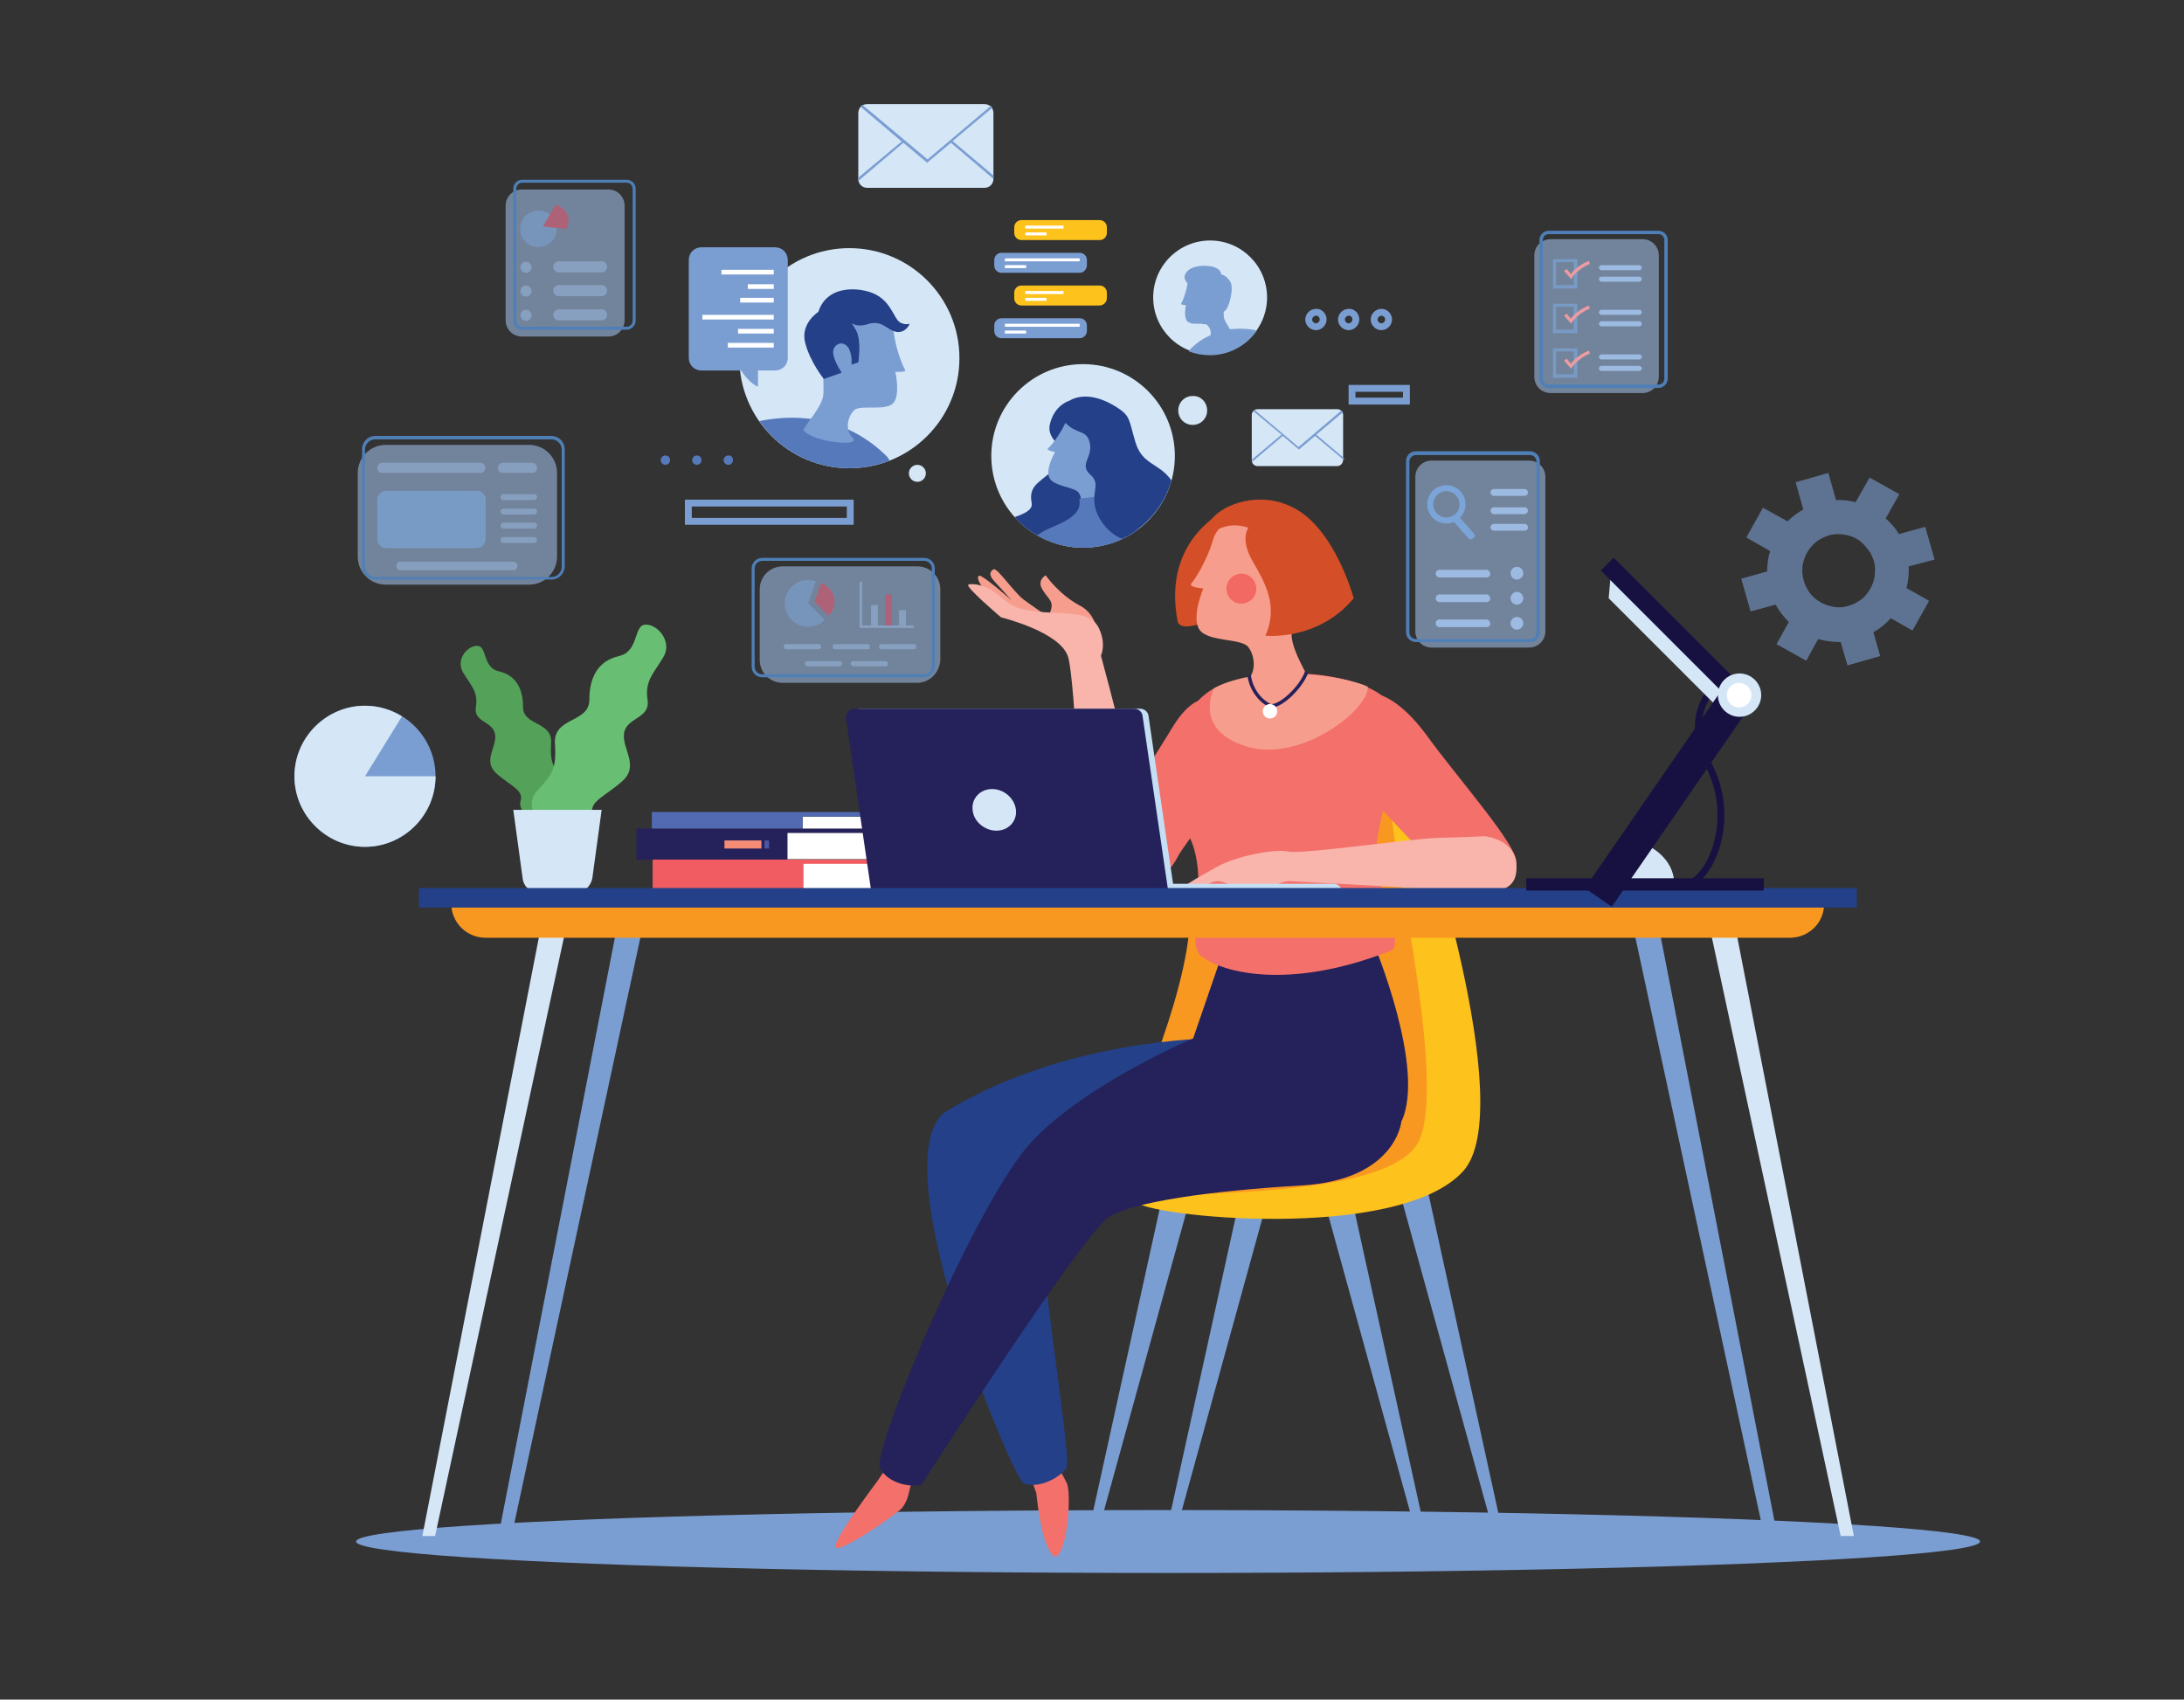 <?xml version="1.0" encoding="utf-8"?>
<!-- Generator: Adobe Illustrator 25.1.0, SVG Export Plug-In . SVG Version: 6.00 Build 0)  -->
<svg version="1.1" id="Layer_1" xmlns="http://www.w3.org/2000/svg" xmlns:xlink="http://www.w3.org/1999/xlink" x="0px" y="0px"
	 viewBox="0 0 514 400" style="enable-background:new 0 0 514 400;" xml:space="preserve">
<rect x="0" y="0" width="514" height="400" fill="#333333" stroke="none"/>
<style type="text/css">
	.st0{fill:#7B9ED2;}
	.st1{opacity:0.6;fill:#9DBBE2;enable-background:new    ;}
	.st2{fill:#4F7FB7;}
	.st3{opacity:0.71;fill:#7BA5D8;enable-background:new    ;}
	.st4{fill:#EB9BA1;}
	.st5{fill:#9DBBE2;}
	.st6{opacity:0.5;}
	.st7{fill:#7BA5D8;}
	.st8{fill:#E83F54;}
	.st9{opacity:0.5;fill:#9DBBE2;enable-background:new    ;}
	.st10{fill:#54A259;}
	.st11{fill:#68BF73;}
	.st12{fill:#D5E7F7;}
	.st13{fill:#F89821;}
	.st14{fill:#FEC21C;}
	.st15{fill:#D44F27;}
	.st16{fill:#F79D8D;}
	.st17{fill:#F9B4AB;}
	.st18{fill:#F3706B;}
	.st19{fill:#234088;}
	.st20{fill:#25215A;}
	.st21{fill:none;stroke:#25215A;stroke-width:0.808;stroke-miterlimit:10;}
	.st22{fill:#FFFFFF;}
	.st23{fill:#516AB2;}
	.st24{fill:#F15C62;}
	.st25{fill:#F58D76;}
	.st26{fill:#4C54A4;}
	.st27{fill:#C4DFF4;}
	.st28{fill:#F26963;}
	.st29{fill:none;stroke:#171142;stroke-width:1.617;stroke-miterlimit:10;}
	.st30{fill:#171142;}
	.st31{fill:#5679BC;}
	.st32{fill:none;stroke:#7B9ED2;stroke-width:1.617;stroke-miterlimit:10;}
	.st33{opacity:0.6;fill:#7B9ED2;enable-background:new    ;}
</style>
<ellipse class="st0" cx="274.9" cy="362.8" rx="191.1" ry="7.4"/>
<g>
	<path class="st1" d="M386.6,92.5h-21.7c-2.1,0-3.8-1.7-3.8-3.8V60.1c0-2.1,1.7-3.8,3.8-3.8h21.7c2.1,0,3.8,1.7,3.8,3.8v28.5
		C390.4,90.8,388.7,92.5,386.6,92.5z"/>
	<path class="st2" d="M390.3,91.3h-25.8c-1.2,0-2.2-1-2.2-2.2V56.5c0-1.2,1-2.2,2.2-2.2h25.8c1.2,0,2.2,1,2.2,2.2v32.6
		C392.5,90.3,391.5,91.3,390.3,91.3z M364.5,55.1c-0.8,0-1.4,0.6-1.4,1.4v32.6c0,0.8,0.6,1.4,1.4,1.4h25.8c0.8,0,1.4-0.6,1.4-1.4
		V56.5c0-0.8-0.6-1.4-1.4-1.4H364.5z"/>
	<g>
		<path class="st3" d="M371.2,67.9h-5.7V61h5.7V67.9z M366.2,67.1h4.2v-5.4h-4.2V67.1z"/>
		<path class="st4" d="M369.8,65.7l-1.7-1.9l0.6-0.5l1,1.2c0.5-0.7,1.8-2.1,4.2-3.1l0.3,0.7c-3,1.3-4.2,3.2-4.2,3.2L369.8,65.7z"/>
		<path class="st5" d="M385.8,63.6h-8.9c-0.3,0-0.6-0.3-0.6-0.6l0,0c0-0.3,0.3-0.6,0.6-0.6h8.9c0.3,0,0.6,0.3,0.6,0.6l0,0
			C386.4,63.3,386.1,63.6,385.8,63.6z"/>
		<path class="st5" d="M385.8,66.3h-8.9c-0.3,0-0.6-0.3-0.6-0.6l0,0c0-0.3,0.3-0.6,0.6-0.6h8.9c0.3,0,0.6,0.3,0.6,0.6l0,0
			C386.4,66,386.1,66.3,385.8,66.3z"/>
	</g>
	<g>
		<path class="st3" d="M371.2,78.4h-5.7v-6.9h5.7V78.4z M366.2,77.6h4.2v-5.4h-4.2V77.6z"/>
		<path class="st4" d="M369.8,76.2l-1.7-1.9l0.6-0.5l1,1.2c0.5-0.7,1.8-2.1,4.2-3.1l0.3,0.7c-3,1.3-4.2,3.2-4.2,3.2L369.8,76.2z"/>
		<path class="st5" d="M385.8,74.1h-8.9c-0.3,0-0.6-0.3-0.6-0.6l0,0c0-0.3,0.3-0.6,0.6-0.6h8.9c0.3,0,0.6,0.3,0.6,0.6l0,0
			C386.4,73.8,386.1,74.1,385.8,74.1z"/>
		<path class="st5" d="M385.8,76.8h-8.9c-0.3,0-0.6-0.3-0.6-0.6l0,0c0-0.3,0.3-0.6,0.6-0.6h8.9c0.3,0,0.6,0.3,0.6,0.6l0,0
			C386.4,76.6,386.1,76.8,385.8,76.8z"/>
	</g>
	<g>
		<path class="st3" d="M371.2,88.9h-5.7V82h5.7V88.9z M366.2,88.1h4.2v-5.4h-4.2V88.1z"/>
		<path class="st4" d="M369.8,86.8l-1.7-1.9l0.6-0.5l1,1.2c0.5-0.7,1.8-2.1,4.2-3.1l0.3,0.7c-3,1.3-4.2,3.2-4.2,3.2L369.8,86.8z"/>
		<path class="st5" d="M385.8,84.6h-8.9c-0.3,0-0.6-0.3-0.6-0.6l0,0c0-0.3,0.3-0.6,0.6-0.6h8.9c0.3,0,0.6,0.3,0.6,0.6l0,0
			C386.4,84.3,386.1,84.6,385.8,84.6z"/>
		<path class="st5" d="M385.8,87.3h-8.9c-0.3,0-0.6-0.3-0.6-0.6l0,0c0-0.3,0.3-0.6,0.6-0.6h8.9c0.3,0,0.6,0.3,0.6,0.6l0,0
			C386.4,87.1,386.1,87.3,385.8,87.3z"/>
	</g>
</g>
<g>
	<path class="st1" d="M143.2,79.2h-20.4c-2.1,0-3.8-1.7-3.8-3.8v-27c0-2.1,1.7-3.8,3.8-3.8h20.4c2.1,0,3.8,1.7,3.8,3.8v26.9
		C147,77.5,145.3,79.2,143.2,79.2z"/>
	<path class="st2" d="M147.5,77.6h-24.6c-1.1,0-2.1-0.9-2.1-2.1V44.4c0-1.1,0.9-2.1,2.1-2.1h24.6c1.1,0,2.1,0.9,2.1,2.1v31.1
		C149.6,76.6,148.6,77.6,147.5,77.6z M122.9,43c-0.7,0-1.4,0.6-1.4,1.4v31.1c0,0.7,0.6,1.4,1.4,1.4h24.6c0.7,0,1.4-0.6,1.4-1.4V44.4
		c0-0.7-0.6-1.4-1.4-1.4H122.9z"/>
	<g class="st6">
		<ellipse transform="matrix(0.231 -0.973 0.973 0.231 45.096 164.706)" class="st7" cx="126.7" cy="53.8" rx="4.3" ry="4.3"/>
		<path class="st8" d="M127.8,53.3l2.9-5.1c2.6,0.7,3.9,3.2,2.6,5.7L127.8,53.3z"/>
		<g>
			<path class="st5" d="M125.1,62.9c0,0.7-0.6,1.3-1.3,1.3s-1.3-0.6-1.3-1.3s0.6-1.3,1.3-1.3S125.1,62.2,125.1,62.9z"/>
			<path class="st5" d="M125.1,68.5c0,0.7-0.6,1.3-1.3,1.3s-1.3-0.6-1.3-1.3s0.6-1.3,1.3-1.3S125.1,67.8,125.1,68.5z"/>
			<path class="st5" d="M141.6,64.1h-10.1c-0.7,0-1.3-0.6-1.3-1.3l0,0c0-0.7,0.6-1.3,1.3-1.3h10.1c0.7,0,1.3,0.6,1.3,1.3l0,0
				C142.8,63.6,142.3,64.1,141.6,64.1z"/>
			<path class="st5" d="M141.6,69.7h-10.1c-0.7,0-1.3-0.6-1.3-1.3l0,0c0-0.7,0.6-1.3,1.3-1.3h10.1c0.7,0,1.3,0.6,1.3,1.3l0,0
				C142.8,69.2,142.3,69.7,141.6,69.7z"/>
			<path class="st5" d="M125.1,74.2c0,0.7-0.6,1.3-1.3,1.3s-1.3-0.6-1.3-1.3s0.6-1.3,1.3-1.3S125.1,73.5,125.1,74.2z"/>
			<path class="st5" d="M141.6,75.4h-10.1c-0.7,0-1.3-0.6-1.3-1.3l0,0c0-0.7,0.6-1.3,1.3-1.3h10.1c0.7,0,1.3,0.6,1.3,1.3l0,0
				C142.8,74.9,142.3,75.4,141.6,75.4z"/>
		</g>
	</g>
</g>
<g>
	<path class="st1" d="M359.9,152.4h-23c-2.1,0-3.8-1.7-3.8-3.8v-36.4c0-2.1,1.7-3.8,3.8-3.8h23c2.1,0,3.8,1.7,3.8,3.8v36.4
		C363.7,150.7,362,152.4,359.9,152.4z"/>
	<path class="st2" d="M360.1,151.1h-26.9c-1.2,0-2.3-1-2.3-2.3v-40.3c0-1.2,1-2.3,2.3-2.3h26.9c1.2,0,2.3,1,2.3,2.3v40.3
		C362.4,150.1,361.4,151.1,360.1,151.1z M333.2,107.1c-0.8,0-1.5,0.7-1.5,1.5v40.3c0,0.8,0.7,1.5,1.5,1.5h26.9
		c0.8,0,1.5-0.7,1.5-1.5v-40.3c0-0.8-0.7-1.5-1.5-1.5C360.1,107.1,333.2,107.1,333.2,107.1z"/>
	<g>
		<path class="st7" d="M346.9,126.5l-0.4,0.3c-0.3,0.2-0.6,0.2-0.9-0.1l-3.9-4.4l1.3-1.1l3.9,4.4
			C347.2,125.9,347.2,126.3,346.9,126.5z"/>
		<path class="st7" d="M340.4,114.2c-2.5,0-4.5,2-4.5,4.5s2,4.5,4.5,4.5s4.5-2,4.5-4.5S342.9,114.2,340.4,114.2z M340.4,121.8
			c-1.7,0-3.1-1.4-3.1-3.1s1.4-3.1,3.1-3.1c1.7,0,3.1,1.4,3.1,3.1C343.5,120.5,342.1,121.8,340.4,121.8z"/>
		<path class="st5" d="M358.8,116.7h-7.2c-0.5,0-0.8-0.4-0.8-0.8l0,0c0-0.5,0.4-0.8,0.8-0.8h7.2c0.5,0,0.8,0.4,0.8,0.8l0,0
			C359.6,116.4,359.2,116.7,358.8,116.7z"/>
		<path class="st5" d="M358.8,121h-7.2c-0.5,0-0.8-0.4-0.8-0.8l0,0c0-0.5,0.4-0.8,0.8-0.8h7.2c0.5,0,0.8,0.4,0.8,0.8l0,0
			C359.6,120.6,359.2,121,358.8,121z"/>
		<path class="st5" d="M358.8,124.9h-7.2c-0.5,0-0.8-0.4-0.8-0.8l0,0c0-0.5,0.4-0.8,0.8-0.8h7.2c0.5,0,0.8,0.4,0.8,0.8l0,0
			C359.6,124.6,359.2,124.9,358.8,124.9z"/>
		<path class="st5" d="M349.8,135.9h-11c-0.5,0-0.9-0.4-0.9-0.9l0,0c0-0.5,0.4-0.9,0.9-0.9h11c0.5,0,0.9,0.4,0.9,0.9l0,0
			C350.8,135.5,350.4,135.9,349.8,135.9z"/>
		<path class="st5" d="M349.8,141.7h-11c-0.5,0-0.9-0.4-0.9-0.9l0,0c0-0.5,0.4-0.9,0.9-0.9h11c0.5,0,0.9,0.4,0.9,0.9l0,0
			C350.8,141.3,350.4,141.7,349.8,141.7z"/>
		<path class="st5" d="M349.8,147.6h-11c-0.5,0-0.9-0.4-0.9-0.9l0,0c0-0.5,0.4-0.9,0.9-0.9h11c0.5,0,0.9,0.4,0.9,0.9l0,0
			C350.8,147.2,350.4,147.6,349.8,147.6z"/>
		<path class="st5" d="M358.5,134.9c0,0.8-0.7,1.5-1.5,1.5s-1.5-0.7-1.5-1.5s0.7-1.5,1.5-1.5S358.5,134.1,358.5,134.9z"/>
		<path class="st5" d="M358.5,140.8c0,0.8-0.7,1.5-1.5,1.5s-1.5-0.7-1.5-1.5s0.7-1.5,1.5-1.5S358.5,140,358.5,140.8z"/>
		<path class="st5" d="M358.5,146.7c0,0.8-0.7,1.5-1.5,1.5s-1.5-0.7-1.5-1.5s0.7-1.5,1.5-1.5S358.5,145.8,358.5,146.7z"/>
	</g>
</g>
<g>
	<path class="st1" d="M124.5,137.6H90.8c-3.7,0-6.6-3-6.6-6.6v-19.7c0-3.7,3-6.6,6.6-6.6h33.7c3.7,0,6.6,3,6.6,6.6V131
		C131.1,134.6,128.2,137.6,124.5,137.6z"/>
	<path class="st2" d="M129.8,136.4H88.3c-1.7,0-3.1-1.4-3.1-3.1v-27.6c0-1.7,1.4-3.1,3.1-3.1h41.5c1.7,0,3.1,1.4,3.1,3.1v27.6
		C132.9,135,131.5,136.4,129.8,136.4z M88.3,103.4c-1.3,0-2.4,1.1-2.4,2.4v27.6c0,1.3,1.1,2.4,2.4,2.4h41.5c1.3,0,2.4-1.1,2.4-2.4
		v-27.6c0-1.3-1.1-2.4-2.4-2.4C129.8,103.4,88.3,103.4,88.3,103.4z"/>
	<g>
		<path class="st9" d="M113,111.3H90c-0.7,0-1.2-0.5-1.2-1.2l0,0c0-0.7,0.5-1.2,1.2-1.2h23c0.7,0,1.2,0.5,1.2,1.2l0,0
			C114.2,110.8,113.7,111.3,113,111.3z"/>
		<path class="st3" d="M112.2,129H90.9c-1.1,0-2.1-0.9-2.1-2.1v-9.3c0-1.1,0.9-2.1,2.1-2.1h21.3c1.1,0,2.1,0.9,2.1,2.1v9.3
			C114.2,128.1,113.3,129,112.2,129z"/>
		<path class="st9" d="M125.2,111.3h-6.8c-0.7,0-1.2-0.5-1.2-1.2l0,0c0-0.7,0.5-1.2,1.2-1.2h6.8c0.7,0,1.2,0.5,1.2,1.2l0,0
			C126.4,110.8,125.9,111.3,125.2,111.3z"/>
		<path class="st9" d="M125.7,117.7h-7.2c-0.4,0-0.7-0.3-0.7-0.7l0,0c0-0.4,0.3-0.7,0.7-0.7h7.2c0.4,0,0.7,0.3,0.7,0.7l0,0
			C126.4,117.4,126.1,117.7,125.7,117.7z"/>
		<path class="st9" d="M125.7,121.1h-7.2c-0.4,0-0.7-0.3-0.7-0.7l0,0c0-0.4,0.3-0.7,0.7-0.7h7.2c0.4,0,0.7,0.3,0.7,0.7l0,0
			C126.4,120.7,126.1,121.1,125.7,121.1z"/>
		<path class="st9" d="M125.7,124.4h-7.2c-0.4,0-0.7-0.3-0.7-0.7l0,0c0-0.4,0.3-0.7,0.7-0.7h7.2c0.4,0,0.7,0.3,0.7,0.7l0,0
			C126.4,124.1,126.1,124.4,125.7,124.4z"/>
		<path class="st9" d="M125.7,127.8h-7.2c-0.4,0-0.7-0.3-0.7-0.7l0,0c0-0.4,0.3-0.7,0.7-0.7h7.2c0.4,0,0.7,0.3,0.7,0.7l0,0
			C126.4,127.5,126.1,127.8,125.7,127.8z"/>
		<path class="st9" d="M120.8,134.2H94.3c-0.6,0-1-0.4-1-1l0,0c0-0.6,0.4-1,1-1h26.5c0.6,0,1,0.4,1,1l0,0
			C121.8,133.8,121.4,134.2,120.8,134.2z"/>
	</g>
</g>
<g>
	<path class="st1" d="M215.9,160.7h-31.7c-3,0-5.4-2.4-5.4-5.4v-16.6c0-3,2.4-5.4,5.4-5.4h31.7c3,0,5.4,2.4,5.4,5.4v16.6
		C221.2,158.2,218.8,160.7,215.9,160.7z"/>
	<path class="st2" d="M217.5,159.4h-38.1c-1.4,0-2.5-1.1-2.5-2.5v-23.1c0-1.4,1.1-2.5,2.5-2.5h38.1c1.4,0,2.5,1.1,2.5,2.5v23.1
		C220,158.3,218.9,159.4,217.5,159.4z M179.4,132c-1,0-1.8,0.8-1.8,1.8v23.1c0,1,0.8,1.8,1.8,1.8h38.1c1,0,1.8-0.8,1.8-1.8v-23.1
		c0-1-0.8-1.8-1.8-1.8H179.4z"/>
	<g class="st6">
		<path class="st7" d="M194.1,145.9c-1,1-2.4,1.6-3.9,1.6c-3,0-5.5-2.4-5.5-5.5c0-3,2.4-5.5,5.5-5.5c0.6,0,1.2,0.1,1.8,0.3l-1.8,5.2
			L194.1,145.9z"/>
		<path class="st8" d="M196.4,141.6c0,1.3-0.5,2.4-1.4,3.3l-3.3-3.3l1.5-4.4C195.1,137.9,196.4,139.6,196.4,141.6z"/>
		<path class="st5" d="M214.9,147.8h-12.6v-10.6c0-0.2,0.1-0.3,0.3-0.3s0.3,0.1,0.3,0.3v10h11.9c0.2,0,0.3,0.1,0.3,0.3
			C215.2,147.7,215.1,147.8,214.9,147.8z"/>
		<rect x="205" y="142.4" class="st5" width="1.6" height="4.8"/>
		<rect x="208.3" y="139.9" class="st8" width="1.6" height="7.3"/>
		<rect x="211.6" y="143.6" class="st5" width="1.6" height="3.6"/>
		<path class="st5" d="M192.8,152.8h-7.9c-0.2,0-0.4-0.2-0.4-0.4V152c0-0.2,0.2-0.4,0.4-0.4h7.9c0.2,0,0.4,0.2,0.4,0.4v0.3
			C193.2,152.6,193,152.8,192.8,152.8z"/>
		<path class="st5" d="M204.3,152.8h-7.9c-0.2,0-0.4-0.2-0.4-0.4V152c0-0.2,0.2-0.4,0.4-0.4h7.9c0.2,0,0.4,0.2,0.4,0.4v0.3
			C204.7,152.6,204.6,152.8,204.3,152.8z"/>
		<path class="st5" d="M215.2,152.8h-7.9c-0.2,0-0.4-0.2-0.4-0.4V152c0-0.2,0.2-0.4,0.4-0.4h7.9c0.2,0,0.4,0.2,0.4,0.4v0.3
			C215.6,152.6,215.4,152.8,215.2,152.8z"/>
		<path class="st5" d="M197.6,156.8H190c-0.3,0-0.6-0.3-0.6-0.6l0,0c0-0.3,0.3-0.6,0.6-0.6h7.6c0.3,0,0.6,0.3,0.6,0.6l0,0
			C198.2,156.5,197.9,156.8,197.6,156.8z"/>
		<path class="st5" d="M208.4,156.8h-7.6c-0.3,0-0.6-0.3-0.6-0.6l0,0c0-0.3,0.3-0.6,0.6-0.6h7.6c0.3,0,0.6,0.3,0.6,0.6l0,0
			C209,156.5,208.8,156.8,208.4,156.8z"/>
	</g>
</g>
<g>
	<path class="st10" d="M130.3,193.4c0,0,6-6,3-9.3s-3.9-4.2-3.6-9.3s-6.6-3.9-6.6-8.4s-1.8-7.5-5.7-8.4c-3.9-0.9-2.7-6-5.1-6
		s-5.1,3.3-3.3,6.3c1.8,3,3.6,4.5,3,8.1s3.9,3.3,4.5,6.3s-3,6.3,0.3,9.3s6.6,3.9,5.7,6.6C121.7,191.3,126.7,194.6,130.3,193.4z"/>
	<path class="st11" d="M129.9,197.8c0,0-7.4-7.4-3.7-11.4c3.7-4.1,4.8-5.2,4.4-11.4c-0.4-6.3,8.1-4.8,8.1-10.3s2.2-9.2,7-10.3
		s3.3-7.4,6.3-7.4c2.9,0,6.3,4.1,4.1,7.7c-2.2,3.7-4.4,5.5-3.7,10c0.7,4.4-4.8,4.1-5.5,7.7c-0.7,3.7,3.7,7.7-0.4,11.4
		s-8.1,4.8-7,8.1C140.6,195.2,134.4,199.2,129.9,197.8z"/>
	<path class="st12" d="M135.3,210.2H127c-2,0-3.8-1.5-4-3.5l-2.2-16.1h20.8l-2.2,16.1C139,208.7,137.3,210.2,135.3,210.2z"/>
</g>
<g>
	<g>
		<polygon class="st0" points="298.7,280.9 277,359.6 274.7,359.6 292.4,279.2 		"/>
		<polygon class="st0" points="280.4,280.9 258.7,359.6 256.4,359.6 274.1,279.2 		"/>
	</g>
	<g>
		<polygon class="st0" points="311.2,280.9 332.9,359.6 335.2,359.6 317.5,279.2 		"/>
		<polygon class="st0" points="329.5,280.9 351.2,359.6 353.4,359.6 335.8,279.2 		"/>
	</g>
</g>
<g>
	<path class="st13" d="M338,228.4c0,0-0.6-45.1-21.7-45.7c-21.1-0.6-34.2,16.6-36.5,37.1s-16,48.5-18.8,57.1
		c-2.9,8.6,37.1,11.4,47.9,8s33.7-4,32-28C339.2,233,338,228.4,338,228.4z"/>
	<path class="st14" d="M333.5,189c0,0,24.3,72.1,10.8,86.7c-15.4,16.8-74.8,10.6-77,7.1c-2.3-3.4,59.9,1.4,66.8-14.6
		c6.8-16-9.1-77.6-6.3-79.3C330.6,187.3,331.8,185,333.5,189z"/>
</g>
<g>
	<path class="st15" d="M289.2,119.7c0,0-16,6.6-12,26.8c1.7,2.6,6.3-1.1,14.8-0.6c8.6,0.6,20.8-2.9,20.3-8.8
		C311.8,131.1,304.6,115.7,289.2,119.7z"/>
	<g>
		<path class="st16" d="M258.4,151.3c0,0,0.6-6.3-4.3-8.8c-4.9-2.6-8-7.1-8-7.1s-2,1.1-0.9,3.1s2.3,2.6,2.3,4s-0.9,2.6-0.9,2.6
			s-3.4-2.3-5.7-4c-2.3-1.7-6.3-7.7-7.1-7.1c-0.9,0.6-1.1,1.4,0.3,2.9c1.4,1.4,4.9,5.7,7.1,7.4c2.3,1.7-10-9.4-10.8-8.8
			c-0.9,0.6,0.9,3.1,3.1,5.4c2.3,2.3,8,5.1,11.4,6.8C248.4,149.3,258.4,151.3,258.4,151.3z"/>
		<path class="st17" d="M259.1,154.3c0,0,11.6,42.6,10.9,49.3c-0.6,6.7-12.2,6.7-13.9,1.6c-1.7-5.1-3-44.5-4.7-50.5
			s-15.8-9.4-15.8-9.4s-8.6-7.3-7.7-7.7s4.3,0,7.3,2.6s4.3,3.4,10.7,3.9c6.4,0.4,11.1,0,12.8,3.9
			C260.4,151.8,259.1,154.3,259.1,154.3z"/>
	</g>
	<path class="st18" d="M283.5,164.6c0,0-3.4-0.4-7.7,6.8c-4.3,7.3-21,31.2-13.7,35.5s12.8-0.9,15-5.1c2.1-4.3,19.7-24.8,18.4-30.4
		C294.2,165.9,288.7,162.9,283.5,164.6z"/>
	<g>
		<path class="st18" d="M208.4,345.8l-2,2.9c0,0-9.8,13-9.8,15.3s14.3-7.5,15.7-9.1c1.3-1.6,1.6-3.6,1.6-3.6l1-3.9L208.4,345.8z"/>
		<path class="st18" d="M242.6,347.8l1.3,3.6c0,0,1,11.7,3.9,14.7c2.9,2.3,4.6-13.7,3.3-17c-1.3-2.6-2-3.6-2-3.6L242.6,347.8z"/>
		<path class="st19" d="M285.3,244.4c0,0-35.2,0-63.3,17.6c-14.3,13,16.3,85.8,18.9,87.1c3.3,1.3,8.2-1,10.1-3.6
			c1.3-2.6-6.8-49.6-6.2-62l50.9-16.3L285.3,244.4z"/>
		<path class="st20" d="M216.9,349.4c-2,0.7-7.8,0-9.8-3.9s22.8-63.3,35.9-77c13-13.7,37.8-24.1,37.8-24.1l6.5-18.9l36-3.4
			c0,0,12.4,29.5,6.5,41.9c0,0-1.3,13.7-23.5,15s-39.1,3.9-45,7.2C255.3,289.4,216.9,349.4,216.9,349.4z"/>
	</g>
	<path class="st18" d="M289.1,160.6c-5,1.4-8.9,5.2-10.7,10.1c-0.1,0.2-0.2,0.4-0.2,0.6c-1.1,2.9-7.4,11.4-2.9,18.3
		c4.6,6.8,6.8,9.1,6.8,20c0,10.8-1.7,11.4,0,14.8c2.9,3.4,18.8,9.7,45.1-0.6c4.2-1.6-5.1-15.4-2.9-27.4c2.3-12,6.8-25.7,2.3-31.4
		C322.7,160.2,306.2,155.7,289.1,160.6z"/>
	<path class="st18" d="M323.8,163.3c0,0,5.1,0.4,12,9.8c6.8,9.4,19.7,24,21,29.1c0.9,5.1-7.3,8.6-14.1,4.7s-19.3-18.4-24-24
		C313.9,177.5,314.4,161.2,323.8,163.3z"/>
	<path class="st17" d="M349.3,196.8c0,0,7.3,0.5,7.6,6.9s-4.8,7.1-16.9,5.9c-12.1-1.1-32.2-1.9-36.1-2.2c-3.9-0.2-5.4,3.3-10.2,2.2
		c-4.8-1.1-5.3-2.3-7.4-2.2s-6.7,4.2-8.8,3.4c-2.2-0.8,4.9-4.5,9.1-6.9c4.2-2.3,13.1-4.2,16.5-3.5c3.5,0.7,26.9-2.8,35-3.2
		C346.3,197,349.3,196.8,349.3,196.8z"/>
	<path class="st16" d="M285.7,162c0,0-5.1,9.8,7.7,13.7c12.8,3.9,28.9-8.8,28.5-14.1C316.3,159,296.6,156.1,285.7,162z"/>
	<path class="st16" d="M283.2,138.5c0,0-2.9,6.8-0.9,9.7s9.7,2,11.4,4c1.7,2,2.3,6.6-1.1,8.8c-1.7,2.3,12.8,2.9,15.7-0.3
		c-0.3-1.7-4.9-8.3-4.3-12.3s2.3-11.1,2.9-17.1s-6.3-8.8-10.3-9.4s-9.7,0.3-11.1,5.1c-1.4,4.9-4.3,9.4-5.1,10.3
		C279.5,138.2,283.2,138.5,283.2,138.5z"/>
	<path class="st15" d="M293.8,124.2c0,0-2,2.6,0.9,7.7c2.9,5.1,6.3,10.6,3.1,17.7c0,0,12.3,1.4,20.8-8.8
		c-0.9-3.1-4.9-15.4-12.8-20.5c-8-5.1-16.6-2-19.7,0.9s-9.3,10.7-8.8,18.2C277.3,141.5,280.8,120,293.8,124.2z"/>
	<path class="st21" d="M294,159c0,0,0.4,4.7,4.9,7.1c2.4,0.4,7.3-4.3,8.6-7.9"/>
	<circle class="st22" cx="298.9" cy="167.4" r="1.7"/>
</g>
<g>
	<g>
		<rect x="185.3" y="196" class="st22" width="35.9" height="6.2"/>
		<polygon class="st20" points="222.5,196 222.5,195 149.8,195 149.8,202.3 185.3,202.3 185.3,196 		"/>
	</g>
	<g>
		<rect x="188.9" y="192.2" class="st22" width="35.9" height="2.8"/>
		<polygon class="st23" points="226.1,192.2 226.1,191.1 153.4,191.1 153.4,195 188.9,195 188.9,192.2 		"/>
	</g>
	<g>
		<rect x="153.6" y="202.3" class="st24" width="72.7" height="7.3"/>
		<rect x="189.1" y="203.3" class="st22" width="37.2" height="6.2"/>
	</g>
	<g>
		<rect x="170.5" y="197.8" class="st25" width="8.7" height="1.9"/>
		<rect x="179.9" y="197.8" class="st26" width="1.1" height="1.9"/>
	</g>
</g>
<path class="st12" d="M217.9,111.4c0,1.1-0.9,2-2,2s-2-0.9-2-2s0.9-2,2-2S217.9,110.3,217.9,111.4z"/>
<path class="st12" d="M284.1,96.6c0,1.9-1.5,3.4-3.4,3.4s-3.4-1.5-3.4-3.4s1.5-3.4,3.4-3.4C282.6,93.1,284.1,94.7,284.1,96.6z"/>
<g>
	<path class="st12" d="M231.7,44.2h-27.6c-1.2,0-2.1-0.9-2.1-2.1V26.6c0-1.2,0.9-2.1,2.1-2.1h27.6c1.2,0,2.1,0.9,2.1,2.1v15.5
		C233.8,43.3,232.9,44.2,231.7,44.2z"/>
	<path class="st0" d="M233.2,24.9l-14.9,12.6L203,24.7c-0.2,0.1-0.4,0.2-0.5,0.4l9.7,8.2L202,41.8v0.6c0,0.1,0,0.1,0,0.2l10.6-9
		l5.6,4.7l5.6-4.7l10,8.5v-0.8l-9.6-8.1l9.3-7.8C233.5,25.2,233.3,25,233.2,24.9z"/>
</g>
<g>
	<path class="st12" d="M314.7,109.7H296c-0.8,0-1.4-0.6-1.4-1.4V97.7c0-0.8,0.6-1.4,1.4-1.4h18.7c0.8,0,1.4,0.6,1.4,1.4v10.5
		C316.1,109,315.5,109.7,314.7,109.7z"/>
	<path class="st0" d="M315.7,96.6l-10.1,8.6l-10.3-8.7c-0.1,0.1-0.2,0.1-0.3,0.3l6.6,5.5l-6.9,5.8v0.4c0,0.1,0,0.1,0,0.2l7.2-6.1
		l3.8,3.2l3.8-3.2l6.8,5.7v-0.5l-6.5-5.5l6.3-5.3C315.9,96.8,315.8,96.7,315.7,96.6z"/>
</g>
<g>
	<g>
		<g>
			<path class="st0" d="M254.1,79.6h-18.4c-0.9,0-1.7-0.7-1.7-1.7v-1.3c0-0.9,0.7-1.7,1.7-1.7h18.4c0.9,0,1.7,0.7,1.7,1.7V78
				C255.7,78.9,255,79.6,254.1,79.6z"/>
			<g>
				<rect x="236.5" y="76.2" class="st22" width="17.6" height="0.7"/>
				<rect x="236.5" y="77.8" class="st22" width="5" height="0.7"/>
			</g>
		</g>
		<g>
			<path class="st14" d="M258.8,71.9h-18.4c-0.9,0-1.7-0.7-1.7-1.7v-1.3c0-0.9,0.7-1.7,1.7-1.7h18.4c0.9,0,1.7,0.7,1.7,1.7v1.3
				C260.5,71.1,259.7,71.9,258.8,71.9z"/>
			<g>
				<rect x="241.3" y="68.5" class="st22" width="9" height="0.7"/>
				<rect x="241.3" y="70.1" class="st22" width="5" height="0.7"/>
			</g>
		</g>
	</g>
	<g>
		<g>
			<path class="st0" d="M254.1,64.2h-18.4c-0.9,0-1.7-0.7-1.7-1.7v-1.3c0-0.9,0.7-1.7,1.7-1.7h18.4c0.9,0,1.7,0.7,1.7,1.7v1.3
				C255.7,63.5,255,64.2,254.1,64.2z"/>
			<g>
				<rect x="236.5" y="60.8" class="st22" width="17.6" height="0.7"/>
				<rect x="236.5" y="62.4" class="st22" width="5" height="0.7"/>
			</g>
		</g>
		<g>
			<path class="st14" d="M258.8,56.5h-18.4c-0.9,0-1.7-0.7-1.7-1.7v-1.3c0-0.9,0.7-1.7,1.7-1.7h18.4c0.9,0,1.7,0.7,1.7,1.7v1.3
				C260.5,55.8,259.7,56.5,258.8,56.5z"/>
			<g>
				<rect x="241.3" y="53.1" class="st22" width="9" height="0.7"/>
				<rect x="241.3" y="54.7" class="st22" width="5" height="0.7"/>
			</g>
		</g>
	</g>
</g>
<g>
	<g>
		<path class="st27" d="M315.8,209.9h-45.3V208h43.4C314.9,208,315.8,208.8,315.8,209.9L315.8,209.9z"/>
		<g>
			<path class="st27" d="M276.3,209.5h-69.9l-5.9-40.4c-0.2-1.2,0.8-2.3,2-2.3h65.8c1,0,1.9,0.7,2,1.7L276.3,209.5z"/>
			<path class="st20" d="M274.9,209.5H205l-5.9-40.4c-0.2-1.2,0.8-2.3,2-2.3h65.8c1,0,1.9,0.7,2,1.7L274.9,209.5z"/>
		</g>
	</g>
	<path class="st12" d="M239.1,190.6c0.3,2.7-1.8,4.9-4.6,4.9c-2.8,0-5.4-2.2-5.6-4.9c-0.3-2.7,1.8-4.9,4.6-4.9
		C236.3,185.7,238.8,187.9,239.1,190.6z"/>
</g>
<g>
	<g>
		<g>
			<g>
				<polygon class="st12" points="408.6,219.2 436.3,361.5 433.2,361.5 402.4,218.4 				"/>
				<polygon class="st0" points="390.6,219.2 418.3,361.5 415.2,361.5 384.4,218.4 				"/>
			</g>
			<g>
				<polygon class="st12" points="127.1,219.2 99.4,361.5 102.4,361.5 133.2,218.4 				"/>
				<polygon class="st0" points="145,219.2 117.3,361.5 120.4,361.5 151.2,218.4 				"/>
			</g>
		</g>
		<path class="st13" d="M421.3,220.7h-307c-4.5,0-8.1-3.6-8.1-8.1l0,0h323.1l0,0C429.4,217.1,425.7,220.7,421.3,220.7z"/>
	</g>
	<rect x="98.6" y="209" class="st19" width="338.4" height="4.6"/>
</g>
<path class="st28" d="M295.3,137c0.9,1.8,0.1,3.9-1.6,4.7c-1.8,0.9-3.9,0.1-4.7-1.6c-0.9-1.8-0.1-3.9,1.6-4.7
	C292.3,134.5,294.4,135.2,295.3,137z"/>
<g>
	<path class="st29" d="M403.2,162c0,0-7.1,6.6-1.1,18s1.7,24-3.4,27.4"/>
	<path class="st12" d="M388,199.1c0,0,6,2.8,6,8.8h-13.9L388,199.1z"/>
	<polygon class="st12" points="379.1,135.1 378.6,140.8 405.1,167.3 407.1,161 	"/>
	<g>
		
			<rect x="392" y="126.2" transform="matrix(0.707 -0.707 0.707 0.707 10.37 322.196)" class="st30" width="4.3" height="44.8"/>
		
			<rect x="363.6" y="183.4" transform="matrix(0.568 -0.823 0.823 0.568 15.528 404.092)" class="st30" width="58.3" height="7.7"/>
	</g>
	<rect x="359.2" y="206.7" class="st30" width="55.9" height="2.9"/>
	<path class="st12" d="M414.5,163.6c0,2.8-2.3,5.1-5.1,5.1s-5.1-2.3-5.1-5.1s2.3-5.1,5.1-5.1S414.5,160.8,414.5,163.6z"/>
</g>
<path class="st22" d="M412.2,163.6c0,1.6-1.3,2.9-2.9,2.9c-1.6,0-2.9-1.3-2.9-2.9c0-1.6,1.3-2.9,2.9-2.9
	C410.9,160.8,412.2,162,412.2,163.6z"/>
<ellipse class="st12" cx="199.9" cy="84.3" rx="25.9" ry="25.9"/>
<path class="st31" d="M208.8,107.5c-10.5-10.5-23.2-9.8-30.1-8.4c4.7,6.7,12.4,11.1,21.2,11.1c3.4,0,6.6-0.7,9.5-1.8
	C209.2,108.1,209,107.8,208.8,107.5z"/>
<g>
	<path class="st0" d="M210.7,87.5c0,0,1.3,5.5-0.5,7.4s-7.6,0.3-9.1,1.6c-1.5,1.3-2.5,4.7-0.2,6.8c1,1.9-10,0.6-11.8-2.1
		c0.4-1.3,4.7-5.7,4.7-8.7c0.1-3.1-0.4-8.7-0.1-13.2c0.3-4.6,5.8-5.9,8.9-5.9c3.1,0.1,7.3,1.4,7.8,5.2c0.5,3.8,2.1,7.6,2.6,8.4
		C213.5,87.7,210.7,87.5,210.7,87.5z"/>
</g>
<path class="st19" d="M192.6,73.4c0,0-4.3,2.7-3.1,7.3c1.2,4.6,4.4,8.5,4.4,8.5l4.2-1.5c0,0-2.8-4-1.8-5.8c1.1-1.8,3-1.1,3.6,0.4
	c0.7,1.5,0.5,3.5,0.5,3.5l1.6-0.5c0,0,0.8-5.1-0.5-7.5s-2-2.6-2-2.6s1.3,2.2,4.7,1.1c3.4-1.1,4.4,1.3,6.7,1.8
	c2.3,0.4,3.2-1.9,3.2-1.9s-1.2,0.4-2.4-0.4c-1.2-0.8-2-4.4-5.1-6.2C203.7,67.7,194.8,66.4,192.6,73.4z"/>
<circle class="st12" cx="254.9" cy="107.3" r="21.6"/>
<path class="st19" d="M256.4,98.3l-4.9-3.9c0,0-3.3,0.9-4.4,5.4s5.6,5.6,1.9,9.6c-3.6,4.1-7.1,4.3-6.2,9c0.3,1.6-1.7,2.5-4,3.3
	c3.9,4.4,9.7,7.1,16,7.1c1.3,0,2.5-0.1,3.7-0.3c3.2-9.8,1.3-22.6,1-23.2C259.1,104.7,256.4,98.3,256.4,98.3z"/>
<g>
	<path class="st0" d="M248.3,106.4c0,0-2.4,4.1-1.3,6.1c1,2,6,2.1,6.9,3.5s0.9,4.3-1.4,5.5c-1.3,1.3,7.9,2.9,9.9,1.1
		c0-1.1-2.4-5.6-1.7-8.1c0.7-2.5,2.4-6.8,3.2-10.6c0.9-3.7-3.2-6.1-5.7-6.8c-2.5-0.7-6.2-0.6-7.4,2.3c-1.3,2.9-3.5,5.6-4.1,6.1
		C245.9,105.9,248.3,106.4,248.3,106.4z"/>
</g>
<path class="st31" d="M254.9,128.9c4.8,0,9.2-1.5,12.7-4.1c-1.4-1.8-3.5-2.4-4.6-3.3c-1.5-1.3-0.9-3.9-1.7-4.5
	c-0.9-0.6-7.3,0.4-7.3,0.4c0.6,3-1.7,4.7-6.2,6.6c-1.5,0.6-2.8,1.3-3.7,2C247.3,127.8,251,128.9,254.9,128.9z"/>
<path class="st19" d="M275.7,113.1c-0.1-0.1-0.1-0.2-0.2-0.3c-2.9-3.9-6.7-3.4-8.3-8.8c-1.6-5.4-1.1-6.1-4.6-8.3
	c-3.4-2.1-7.6-3.4-11.1-1.3c0,0-3.9,1.9-0.9,5s5.1,1.5,5.9,4.9c0.7,3.4-2.6,5,0.1,7.4s-0.1,4.1,1.4,8.6c0.9,2.6,3.2,5.4,6.1,6.5
	C269.7,124.1,274,119.1,275.7,113.1z"/>
<g>
	<path class="st0" d="M182.4,58.2h-17.3c-1.7,0-3,1.3-3,3v23c0,1.7,1.3,3,3,3h9.3c0.7,1,2.2,3.1,4,3.8v-3.8h4c1.7,0,3-1.3,3-3v-23
		C185.4,59.5,184.1,58.2,182.4,58.2z"/>
	<g>
		<g>
			<rect x="169.8" y="63.5" class="st22" width="12.3" height="1.1"/>
			<rect x="176" y="66.9" class="st22" width="6.1" height="1.1"/>
			<rect x="174.2" y="70.1" class="st22" width="7.9" height="1.1"/>
		</g>
		<g>
			<rect x="165.3" y="74.1" class="st22" width="16.8" height="1.1"/>
			<rect x="173.7" y="77.4" class="st22" width="8.4" height="1.1"/>
			<rect x="171.3" y="80.7" class="st22" width="10.8" height="1.1"/>
		</g>
	</g>
</g>
<g>
	<g>
		<ellipse class="st12" cx="284.8" cy="70" rx="13.4" ry="13.4"/>
	</g>
	<path class="st0" d="M278,71.4c0.3-0.4,1.1-2.4,1.4-4.3c0-0.1,0.1-0.3,0.1-0.4c-0.4-0.4-0.8-1-0.7-1.7c0.3-1.6,2.4-2.7,5.6-2.4
		c3.1,0.3,3,2,3,2s1,0,2.1,1.6c1.1,1.5-0.4,7.1-1.5,7.1c0,0.4,0,0.7,0,1c0,1,0.9,2.2,1.5,3.2c2.5-0.3,4.7-0.1,6.3,0.3
		c-2.4,3.5-6.5,5.8-11,5.8c-1.8,0-3.4-0.3-5-0.9c0.1-0.1,0.2-0.3,0.3-0.5c1.5-1.5,3.1-2.6,4.8-3.3c0.2-0.9-0.2-1.9-0.8-2.4
		c0,0-0.1-0.1-0.2-0.1c-0.1-0.1-0.3-0.1-0.5-0.1s-0.4,0-0.6-0.1c-0.2,0-0.4,0-0.7,0c-0.2,0-0.5,0-0.7,0c-0.4,0-0.7,0-1-0.1
		c-0.1,0-0.2,0-0.3-0.1c-0.3-0.1-0.5-0.2-0.7-0.4c-0.1-0.1-0.2-0.2-0.2-0.3l0,0l0,0c-0.6-1.2-0.1-3.5-0.1-3.5S277.7,71.8,278,71.4z"
		/>
</g>
<rect x="162" y="118.4" class="st32" width="38.1" height="4.3"/>
<rect x="318.2" y="91.4" class="st32" width="12.8" height="3"/>
<g>
	<path class="st32" d="M311.4,75.2c0,0.9-0.8,1.7-1.7,1.7c-0.9,0-1.7-0.8-1.7-1.7c0-0.9,0.8-1.7,1.7-1.7
		C310.6,73.4,311.4,74.2,311.4,75.2z"/>
	<path class="st32" d="M319.1,75.2c0,0.9-0.8,1.7-1.7,1.7c-0.9,0-1.7-0.8-1.7-1.7c0-0.9,0.8-1.7,1.7-1.7
		C318.3,73.4,319.1,74.2,319.1,75.2z"/>
	<path class="st32" d="M326.8,75.2c0,0.9-0.8,1.7-1.7,1.7s-1.7-0.8-1.7-1.7c0-0.9,0.8-1.7,1.7-1.7S326.8,74.2,326.8,75.2z"/>
</g>
<g>
	<path class="st31" d="M157.7,108.3c0,0.6-0.5,1.1-1.1,1.1s-1.1-0.5-1.1-1.1s0.5-1.1,1.1-1.1S157.7,107.6,157.7,108.3z"/>
	<path class="st31" d="M165.1,108.3c0,0.6-0.5,1.1-1.1,1.1s-1.1-0.5-1.1-1.1s0.5-1.1,1.1-1.1S165.1,107.6,165.1,108.3z"/>
	<path class="st31" d="M172.5,108.3c0,0.6-0.5,1.1-1.1,1.1s-1.1-0.5-1.1-1.1s0.5-1.1,1.1-1.1C172,107.1,172.5,107.6,172.5,108.3z"/>
</g>
<ellipse class="st0" cx="85.9" cy="182.7" rx="16.6" ry="16.6"/>
<path class="st12" d="M85.9,182.7h16.6c0,9.1-7.5,16.6-16.6,16.6s-16.6-7.5-16.6-16.6s7.5-16.6,16.6-16.6c3.1,0,6.1,0.9,8.7,2.5
	L85.9,182.7z"/>
<path class="st33" d="M455.3,131.7l-2.2-7.7l-6.2,1.7c-0.8-1.4-1.9-2.6-3.1-3.7l3.2-5.7l-7-3.9l-3.3,5.8c-1.5-0.4-3-0.6-4.6-0.5
	l-1.8-6.4l-7.7,2.2l1.8,6.4c-1.4,0.8-2.6,1.7-3.7,2.8l0,0l-5.8-3.2l-3.9,7l5.6,3.2c-0.5,1.5-0.7,3.2-0.7,4.8l-6.1,1.7l2.2,7.7
	l5.9-1.6c0.8,1.5,1.9,2.9,3.1,4.1l-2.9,5.2l7,3.9l2.8-5.1c1.7,0.5,3.5,0.7,5.3,0.7l1.6,5.5l7.7-2.2l-1.6-5.6c1.6-0.9,2.9-2,4.1-3.3
	l5.1,2.9l3.9-7l-5.3-3c0.4-1.6,0.6-3.3,0.5-5.1L455.3,131.7z M441.2,135.6c-0.3,1.9-1.2,3.6-2.5,4.9c-0.3,0.3-0.6,0.6-1,0.8
	c-0.8,0.6-1.7,1-2.7,1.3c-0.9,0.3-1.9,0.4-2.8,0.3c-0.4,0-0.8-0.1-1.2-0.2c-1.9-0.4-3.6-1.4-4.8-2.8c-0.3-0.4-0.6-0.8-0.8-1.2
	c-0.4-0.6-0.7-1.3-0.9-2.1c-0.3-1-0.4-1.9-0.3-2.9c0-0.6,0.1-1.2,0.3-1.7c0.4-1.5,1.2-2.8,2.3-3.9c0.5-0.5,1-0.9,1.6-1.2
	c0.6-0.4,1.3-0.6,2-0.9c0.7-0.2,1.4-0.3,2.1-0.3c0.7,0,1.3,0.1,2,0.2c1.5,0.3,2.9,1,4,2.1c0.4,0.4,0.8,0.9,1.2,1.4
	c0.6,0.8,1,1.7,1.3,2.6c0.2,0.7,0.3,1.4,0.3,2.1C441.3,134.6,441.2,135.1,441.2,135.6z"/>
</svg>
